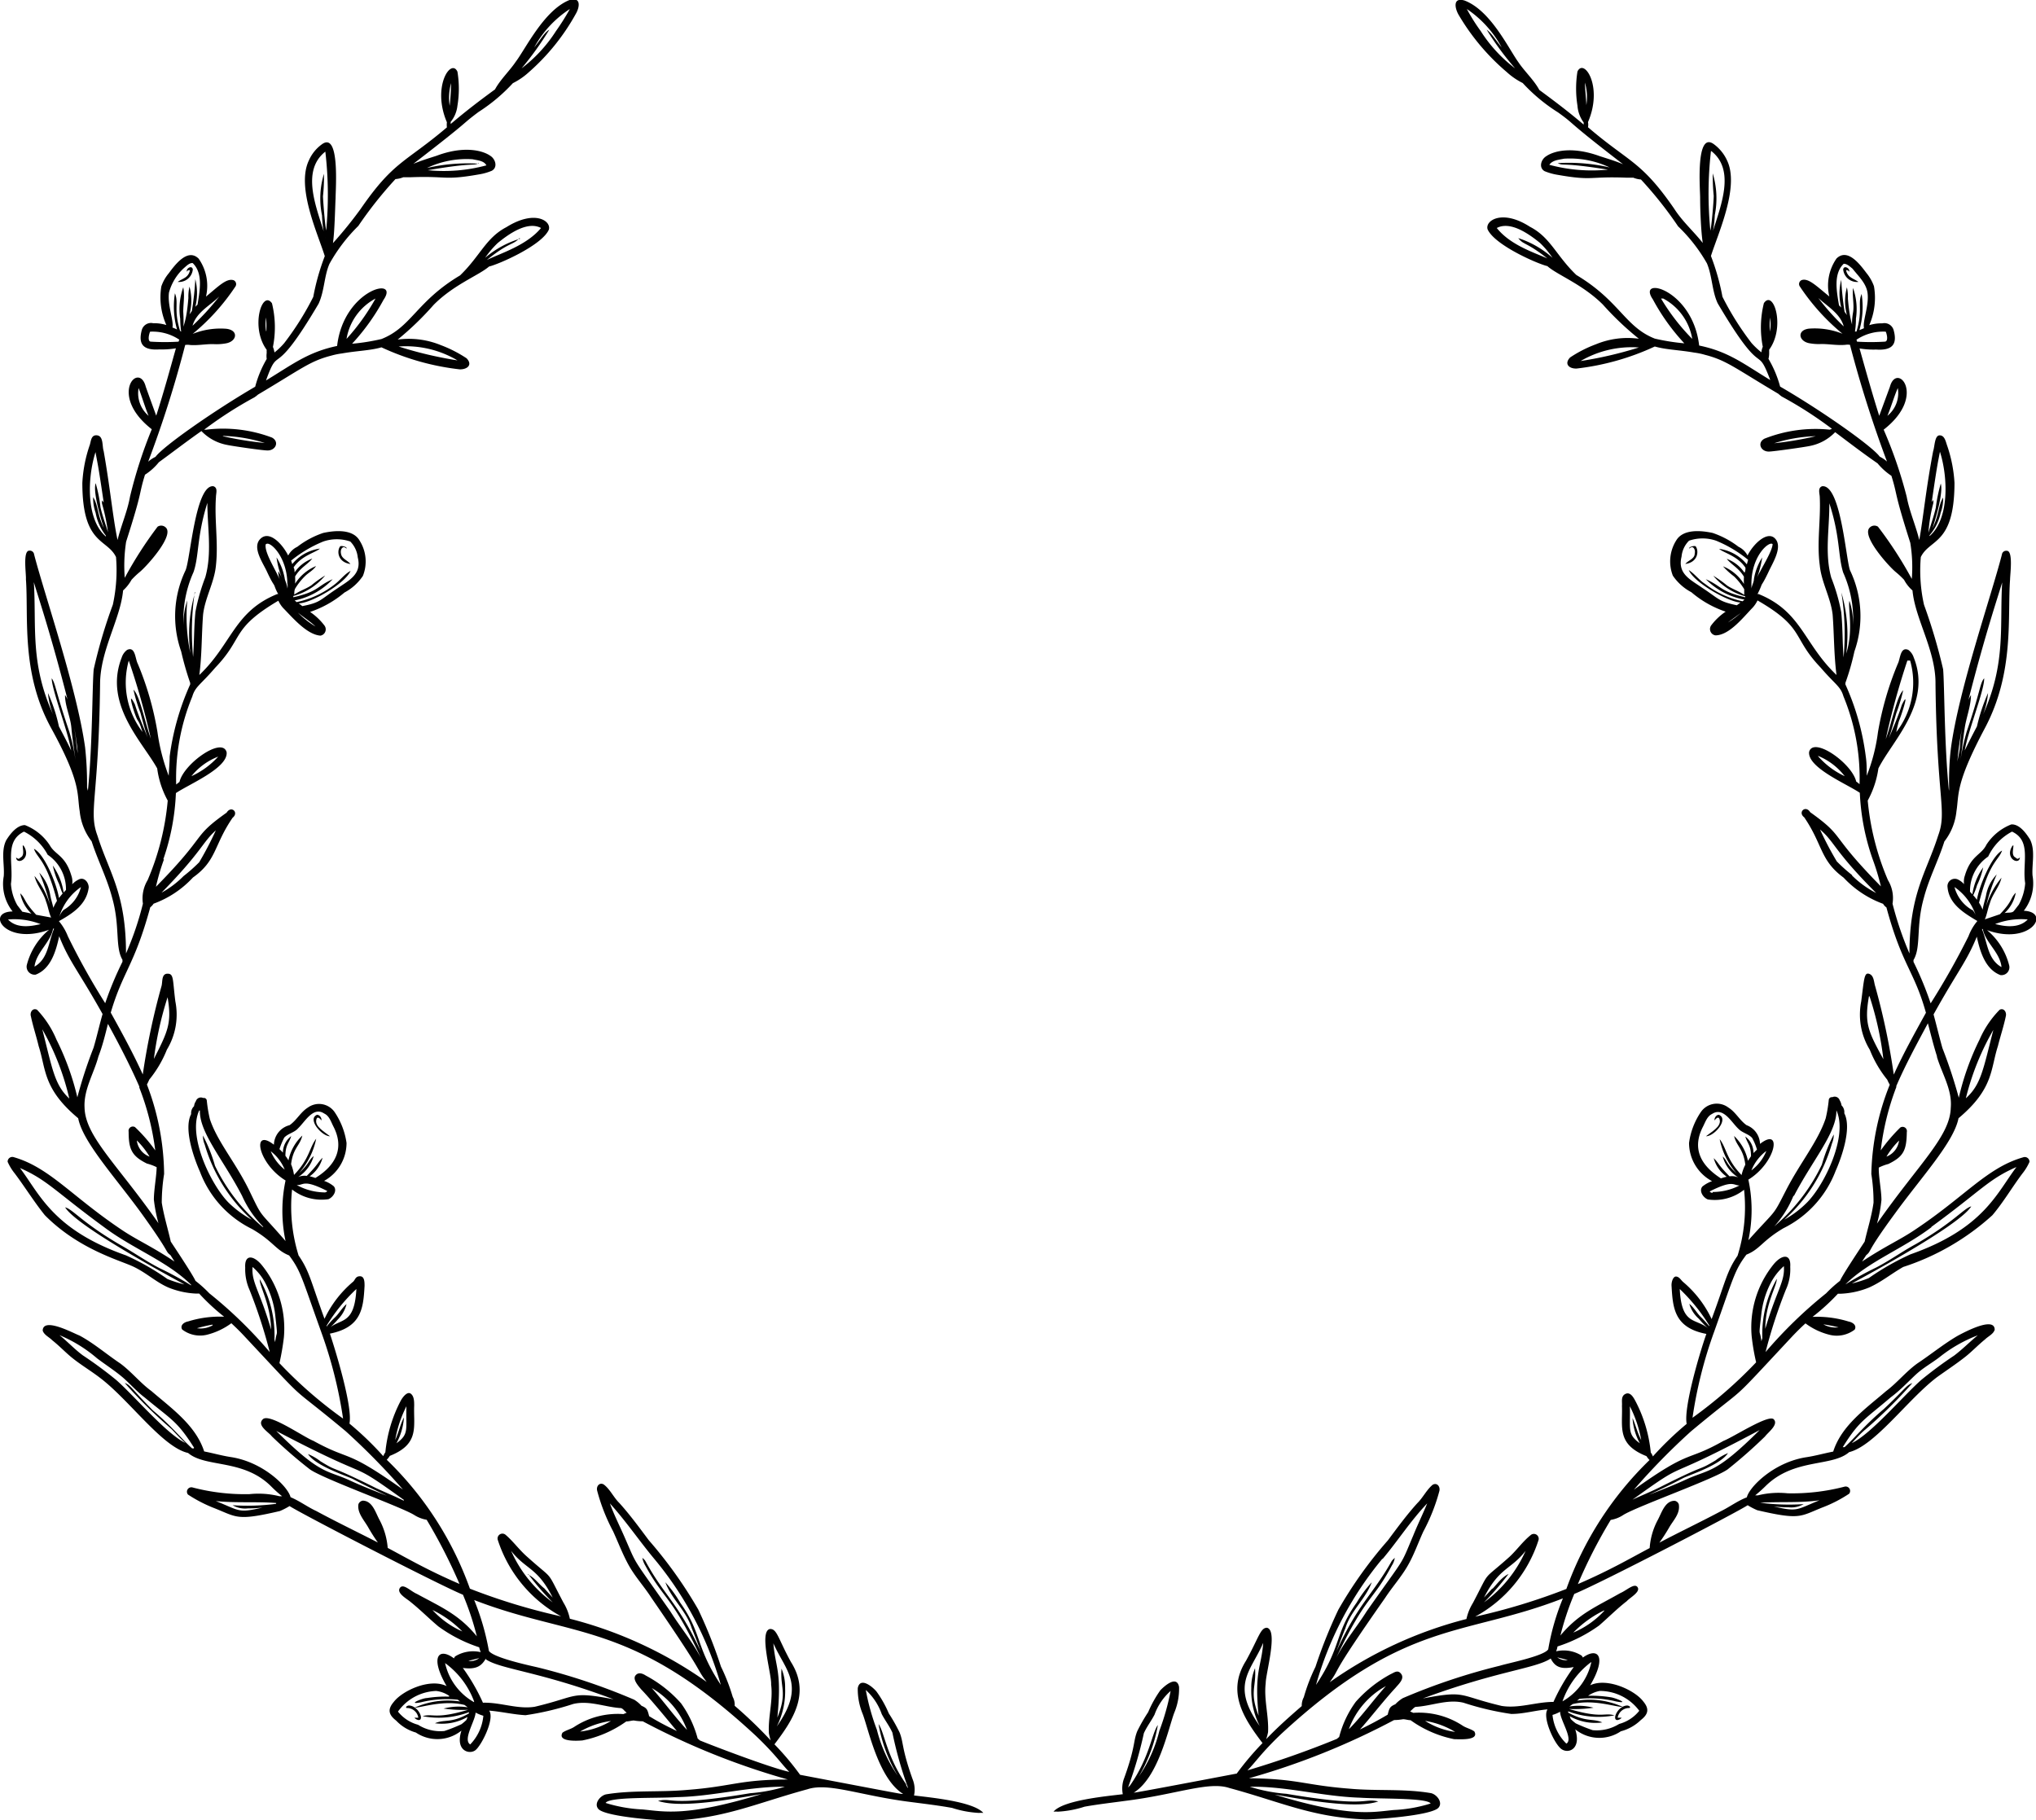 <svg id="Laag_1" data-name="Laag 1" xmlns="http://www.w3.org/2000/svg" viewBox="0 0 146.88 131.31"><path d="M146,65.71a3.23,3.23,0,0,0,.63-2.54c-.06-.83.22-1.81-.18-2.6-.28-.45-.76-1.12-1.35-1.09a3.76,3.76,0,0,0-1.8,1.47c-.36.75-1.12.76-1.55,2.22a1.29,1.29,0,0,0-.06.62,1.49,1.49,0,0,0-.45-.34.53.53,0,0,0-.74.57c.11,1.22,1.21,1.87,2.15,2.43h0a3.69,3.69,0,0,0-.64,1.1,53.85,53.85,0,0,1-2.73,4.84,24.22,24.22,0,0,0-1.24-3,.43.43,0,0,0,0-.12c.57-.95.16-2.41.75-4.49.36-1.39,1.05-2.7,1.48-4.07a4.23,4.23,0,0,0,.87-2.17c.2-1.25-.1-1.95,2.05-6s1.62-8,1.82-10.74c0-.35.24-2.08-.24-2.06a.31.31,0,0,0-.35.27c-.77,3-3.09,9.67-3.67,13.92-.25,1.92-.08,3.79-.15,2.89h0a1.89,1.89,0,0,1,0,.23c-.34-3.33-.32-7.61-.42-8.76a40.13,40.13,0,0,0-1.38-4.66,11.33,11.33,0,0,1-.23-3.44c.65-1.34,2.42-.86,2.43-5.35a10,10,0,0,0-.53-2.69c-.1-.27-.17-.74-.54-.74s-.35.79-.47,1.14c-.52,2.73-.71,4.79-1,6.41-.26-1.06-.71-2.06-.91-3.13A32,32,0,0,0,135.89,31c3.16-2.46.94-4.93.45-3.09L135.57,30c-.55-1.74-1.07-3.62-1.42-4.86a6.11,6.11,0,0,0,1.2.08c1.06.07,1.57-.29,1.26-1.4a.69.69,0,0,0-.82-.49,2.93,2.93,0,0,0-.94.13,4.9,4.9,0,0,0,.34-2.81,3.2,3.2,0,0,0-.54-.95c-.46-.61-1.36-1.83-2.16-1.05a3.41,3.41,0,0,0-.52,2.74c-.94-.76-1.51-1.35-2-1.18a.31.31,0,0,0-.14.44,15.6,15.6,0,0,0,3.09,3.43,5.38,5.38,0,0,0-2.41-.37c-.89.1-.76.9,0,1.05a3.77,3.77,0,0,0,.89.06c.57,0,1.15.11,1.72.06a1,1,0,0,1,.34,0,85.5,85.5,0,0,0,2.67,8.42,2.26,2.26,0,0,0-.52-.35c-.54-.75-4.17-3.31-7.19-5.06a8,8,0,0,0-.84-2,1.61,1.61,0,0,0,.05-.44c0-.07,0-.15,0-.22,1.19-1.63.32-4.38-.38-3.36a7.25,7.25,0,0,0-.08,3.15,1.31,1.31,0,0,0-.1.4,5.63,5.63,0,0,1-.71-.67,20.72,20.72,0,0,1-2.1-3.34,16.66,16.66,0,0,0-.83-2.94c.51-1.62,2.08-5,1.16-6.9h0a3,3,0,0,0-.94-1.16c-1.34-1-1,3.22-1,3.86,0,.84.06,2.44.19,3.26-.66-.84-1.48-1.56-2.06-2.47-2.39-3.47-3.25-3.33-6.22-5.88a.94.94,0,0,0,0-.37c1.11-2.57-.29-4.65-.76-3.65a7.81,7.81,0,0,0,0,2.46,2.33,2.33,0,0,0,.45,1.22.88.88,0,0,0,0,.15c-1.12-.95-2.06-1.66-3.2-2.5-.39-.72-1.06-1.33-1.51-2-.72-1-2-3.73-3.88-4.45-.83-.25-.73.49-.45,1A16.13,16.13,0,0,0,108.7,5.2a5,5,0,0,0,1.15.79,12.44,12.44,0,0,0,2.55,2.12c1.39,1,.34.39,4.69,3.74-.54-.23-1.11-.4-1.67-.58-2-.73-3.32-.38-3.87,0-.38.23-.56.83-.12,1.08a4.2,4.2,0,0,0,.92.26c2.61.46,2.23.1,5,.21l.48,0a1.77,1.77,0,0,0,.55.13,28,28,0,0,1,2.68,3.38A11.73,11.73,0,0,1,123.14,19c.39.93.36,2,.78,2.89,3.39,5.75,2.74,2.76,3.79,5.53-1.93-1.17-3-2.05-5.13-2.49-.47-4.09-4.54-5.07-3.34-3.33a15.15,15.15,0,0,0,2.27,3.17,15.24,15.24,0,0,1-2.13-.34c-2.16-.85-2.53-2.72-5.66-4.59-1.46-1.4-1.86-2.71-3.35-3.48-2-1.29-3.26-.44-3.05.19.51,1.13,3.58,2.48,4.31,2.65.7.63,2.52,1.3,4,2.77a21.66,21.66,0,0,0,2.6,2.47,6,6,0,0,0-3.1.4,9,9,0,0,0-1.86.95c-.45.47-.07.82.47.8A18.3,18.3,0,0,0,119.38,25c.85.24,1.7.24,2.85.44a4.87,4.87,0,0,1,.77.16c1.56.4,2.15.95,5.29,2.81a2.68,2.68,0,0,0,.25.2v0a28.47,28.47,0,0,1,3.62,2.33L132,31a10.06,10.06,0,0,0-4.71.65c-.55.3-.26.94.32.93.32,0,2.62-.33,2.93-.4a3.43,3.43,0,0,0,1.85-1c1,.75,2,1.52,3.06,2.25a4.61,4.61,0,0,0,1,.9c.48,1.55.14,1,1.36,4.83a10.84,10.84,0,0,1,.11,2.61A28.39,28.39,0,0,0,135.48,38a.47.47,0,0,0-.59.06c-.64.58,1.36,2.79,1.87,3.21a6.4,6.4,0,0,1,.6.56,2.66,2.66,0,0,0,.61.77c.19,2.07,1.69,4.33,1.66,6.76.09,8.32.85,9.14.19,10.93-.84,2.65-2.06,4.13-2.07,8.5a24.09,24.09,0,0,1-1.22-3.59l0,0s0,0,0,0a2.5,2.5,0,0,0-.33-1.7,19,19,0,0,1-1.46-5.74,6.83,6.83,0,0,0,.77-2.32c1-2,3.88-4.68,2.55-8a1.1,1.1,0,0,0-.39-.55c-.59-.26-.58.67-.76,1a22.66,22.66,0,0,0-1.43,4.93,13.15,13.15,0,0,1-.81,3.15c0-.47,0-.93-.07-1.39a18.1,18.1,0,0,0-1.47-5.2s0-.07,0-.11a17.82,17.82,0,0,0,.65-2.27,7.65,7.65,0,0,0-.32-5.86c-.3-.84-.66-6.18-2-6.06-.34.11-.19.51-.18.78.08,1.63-.22,3.29,0,4.92.12,1.24.79,2.33.93,3.57.11,1.45.09,2.91.28,4.35-2.37-2.25-2.51-4.58-5.62-5.84h-.08a5.86,5.86,0,0,0,.26-.57c.08-.23.09-.1.52-1,.28-.63,1.06-1.8.5-2.42s-1.6.39-2,1.21a1.42,1.42,0,0,0-.65-.63,6.47,6.47,0,0,0-1.87-1c-.84-.18-2.13-.3-2.63.55a2.84,2.84,0,0,0-.24,2.53,3.69,3.69,0,0,0,1.34,1.2,7.45,7.45,0,0,0,2.47,1.4,4.39,4.39,0,0,0-1.05,1,.46.46,0,0,0,.31.71c1,0,2-1.29,2.69-2a2.14,2.14,0,0,0,.35-.52c3.46,2,2.45,2.64,4.54,4.83,1.09,1.27,1.44,1.35,1.66,2.09a15.42,15.42,0,0,1,1.16,6.34,1.55,1.55,0,0,0-.24-.19c-.3-1.32-3.11-3.3-3.4-2.13-.1,1.14,2.74,2.31,3.66,2.94A16.56,16.56,0,0,0,135.1,62l0,0a17,17,0,0,1,.59,1.95c-3.82-3.88-2.52-3.51-5.1-5.35-.33-.54-.92,0-.43.37,1.36,2,1.13,3.09,2.84,4.35a7.34,7.34,0,0,0,2.85,1.89.85.85,0,0,0,.24.26c1.14,4.22,2,4.55,2.85,7.6-.81,1.47-1.63,2.94-2.32,4.46a49.65,49.65,0,0,0-1.34-6.37c-.1-.3-.08-.78-.44-.9s-.36.4-.57,2a4.88,4.88,0,0,0,.62,3.48,8.2,8.2,0,0,0,1.26,2.16,3,3,0,0,0,.18.36A18.28,18.28,0,0,0,135,84.7a13.12,13.12,0,0,1,.16,2.07c-.14,1-.43,1.88-.64,2.81-.05.08-1.61,2.41-1.78,2.83a9.05,9.05,0,0,0-1,.9,32.29,32.29,0,0,0-4.37,4.24,36.53,36.53,0,0,1,1.46-4.49,3.52,3.52,0,0,0,.32-1.66c.07-1-.63-.88-1.2-.18a7.24,7.24,0,0,0-1.58,5.21,16,16,0,0,0,.32,1.86,32.34,32.34,0,0,1-4.59,4,31.36,31.36,0,0,1,1.57-6.23c1.4-3.93,1.46-4.4,2.32-5.54,1-.4,1.13-1,2.68-1.91a7.65,7.65,0,0,0,3.75-4.12c.4-.9,1.2-3.08.63-4.17a.69.69,0,0,0-.2-.57.92.92,0,0,0-.13-.36h0a.38.38,0,0,0-.53-.23.22.22,0,0,0-.26.2,10.22,10.22,0,0,1-.22,1.32c-.55,1.66-1.85,3.22-2.86,5.19s-.62,1.27-2.72,3.61a10.36,10.36,0,0,0,0-4.37c2-1.23,2.47-3.85.84-2.58A1.49,1.49,0,0,0,126,81.18c-.5-.35-.78-.94-1.31-1.27a1.39,1.39,0,0,0-2,.34,5.19,5.19,0,0,0-.84,2.21,3.14,3.14,0,0,0,1.66,2.76,2.29,2.29,0,0,0-.7.39c-.26.32.06.8.4.93a3.41,3.41,0,0,0,2.61-.7,11.7,11.7,0,0,1-.47,4.76c-.79,1.15-.85,1.82-1.87,4.57a7.9,7.9,0,0,0-2.06-2.68c-.16-.14-.27-.37-.5-.39s-.36.43-.33.7c.09,1.56.19,3,2.51,3.44-.44,1.23-1.66,5.31-1.42,6.49a23.65,23.65,0,0,0-2.44,2.35.94.94,0,0,0-.15-.28,10.08,10.08,0,0,0-1.11-3.72c-.14-.26-.37-.68-.72-.51s-.22.58-.25.86c.06,1.52-.4,2.77,1.77,3.63a1.51,1.51,0,0,0,.22.28,24.4,24.4,0,0,0-6,9.3,44.51,44.51,0,0,1-6.58,2,9.63,9.63,0,0,0,4.57-5.52.35.35,0,0,0-.57-.36c-.57.46-1,1.08-1.53,1.57-2.06,1.84-1.32.83-2.63,3.32a3.68,3.68,0,0,0-.47,1.16,29.8,29.8,0,0,0-9.86,4.56c.88-1.22-.17-.14,4-6.09.51-.78,1.14-1.48,1.61-2.29s.76-1.66,1.14-2.49a13.65,13.65,0,0,0,1.16-2.93c.07-.31-.16-.62-.48-.45-.45.37-.7.93-1.12,1.34-.76.84-1.44,1.77-2.12,2.68a30.34,30.34,0,0,0-3.57,5,35.75,35.75,0,0,0-1.65,4.12,13,13,0,0,0-.84,2.19,1.26,1.26,0,0,0-.15.64c-1.34,1.16-1.92,1.72-2.57,2.39a3,3,0,0,0,.14-.51c.06-1.18-.31-2.34-.17-3.53,0-.71.91-3.82.09-4-.47,0-.58.69-1.51,2.38-1.41,2.23-.19,4.13,1.19,5.94a21,21,0,0,0-1.86,2.2c-7.72,1.47-7.24,1.35-7.43,1.38,1.78-1.11,2.48-4.58,2.92-5.76a4.5,4.5,0,0,0,.35-1.87c-.16-.84-1-.12-1.35.24a8.4,8.4,0,0,0-.88,1.58,12.36,12.36,0,0,0-.79,1.38c-.3.76-.12,1.1-.93,3.35a2.11,2.11,0,0,0-.11,1.19c-1.11.14-4.3.42-5,1.26,0,.06,0,0,0,0h0a1.63,1.63,0,0,1,.31,0,7.48,7.48,0,0,0,1.93-.36c.94-.17,2-.29,2.94-.42,3.65-.45,6-1.43,7.5-.93,3.7,1,6,2.13,9.85,2.27.76,0,4.61-.27,5.22-.82.39-.39-.11-1-.53-1.08-1.94-.33-3.91-.14-5.86-.32-3.24-.25-3.76-.72-7.26-.75a52.64,52.64,0,0,0,10.47-4.2,4,4,0,0,0,.65-.06c.17,0,.36.07.54.07a8.13,8.13,0,0,0,3.15,1.37c.36,0,1.83.12,1.45-.56-.26-.19-.61-.25-.88-.44a5.73,5.73,0,0,0-3.52-.9l-.23-.1.27-.26.11-.07c1.16-.06,2.31-.58,3.47-.3a20.57,20.57,0,0,0,3.45.81c.88,0,1.74-.26,2.61-.33-.39.58.49,2.49,1,2.86s1.46,0,1-1.42a2.77,2.77,0,0,0,3.29.14,3.23,3.23,0,0,0,1.44-.81c.54-.42.63-.8.18-1.34-.6-.81-2.61-1.75-3.83-1.17,1.24-2.11.54-2.77-.53-2a.55.55,0,0,0-.09-.14,2.43,2.43,0,0,0-1.84-.31,1.4,1.4,0,0,0,.1-.35,10.75,10.75,0,0,0,3-1.51c.67-.58,1.29-1.21,2-1.76.22-.25,1-.66.78-1s-.78.22-1.25.42c-1.76,1-3,1.48-4.32,3.06a20.48,20.48,0,0,1,1-3c2-.82,11.78-5.91,12.51-6.4a5,5,0,0,0,.69.36c3.1.72,3.08.45,4.68-.19a9.66,9.66,0,0,0,1.95-1,.32.32,0,0,0-.33-.51,15,15,0,0,1-4.11.48,6.22,6.22,0,0,0-2.15.15l0,0-.19,0a10.27,10.27,0,0,0,.78-.7c2.06-2,4.76-1.34,6-2.42,1.86-.46,4.23-3.81,6.34-5.41.71-.51,1.46-1,2.13-1.54.46-.38.87-.81,1.33-1.18.23-.23.6-.38.7-.7,0-1-2.21.19-2.66.43-1,.58-1.94,1.35-2.92,2-.82.59-1.45,1.39-2.26,2-1.45,1.25-3.21,2.47-3.81,4.36-.63.12-1.26.3-1.9.4-2.39.35-4.17,2.18-4.33,2.9-.66.25-1.24.69-1.87,1-1.47.78-3,1.51-4.44,2.27a12.86,12.86,0,0,0,.71-1.1c.29-.51.81-1,.69-1.67a.38.38,0,0,0-.3-.25c-.71,0-.94.89-1.23,1.41a5,5,0,0,0-.57,2c-1.46.77-2.86,1.6-5.18,2.6a36.08,36.08,0,0,1,2.37-4.63,2.32,2.32,0,0,0,.91-.36c1-.62,6.6-2.61,7.53-3.29a35.6,35.6,0,0,0,2.69-2.37c.22-.3,1-.86.63-1.24s-2.92,1.29-3.63,1.56c-2.76,1.56-2.25.51-6.46,3.52a48.46,48.46,0,0,1,4.12-4.21l0,0h0s0,0,0,0c4.54-3.78,2.28-1.47,7.37-6.92.29-.3.58-.59.89-.87a4.86,4.86,0,0,0,1.76.83,2.13,2.13,0,0,0,1.79-.38c.17-.31-.15-.53-.43-.58a7.72,7.72,0,0,0-2.61-.34,15.23,15.23,0,0,0,1.83-1.67l.23,0a6.06,6.06,0,0,0,2-.44c.89-.39,1.62-1,2.48-1.49a17.65,17.65,0,0,0,6.43-3.73c.79-.93,1.41-2,2.16-3a3.73,3.73,0,0,0,.52-.85.34.34,0,0,0-.46-.33c-2.59.74-4.17,2.8-7.75,5.19-1.16.79-2.12,1.17-3.87,2.33l.3-.46c.43-.36-.09-.06,2.07-3,1.94-2.67,4.25-5.15,4.59-6.88,2.54-2.13,2.3-3.53,2.84-5.2.18-.72.42-1.43.57-2.15.08-.29-.13-.63-.44-.48A7.09,7.09,0,0,0,142.81,75a19,19,0,0,0-1.5,4.2,34.85,34.85,0,0,0-1.18-3.58c-.23-.81-.42-1.63-.64-2.43,1.76-3.17,2.37-3.77,3.12-5.61.24,1.12.63,2.36,1.7,2.77a.57.57,0,0,0,.64-.68,4.85,4.85,0,0,0-1.6-2.56C146.51,68.24,148,65.79,146,65.71Zm-4-15.19c1.21-4.74,2.11-7.39,2.44-8.5-.19,3.13.29,5.81-1.37,9.51a5.64,5.64,0,0,0,.35-1.53,13.33,13.33,0,0,0-.8,2.41c-.3.57-.6,1.15-.88,1.73.22-1.36,1.44-4.4,1.4-5.2-.31.35-.26.91-1.26,3.85a15.16,15.16,0,0,0-.45,2.07c.11-.78.19-1.57.31-2.35s.44-1.56.45-2.36A1.62,1.62,0,0,0,142,50.52Zm-.45,2a11.53,11.53,0,0,0-.15,1.18c0,.42-.13.84-.19,1.26A20.16,20.16,0,0,1,141.55,52.52Zm-2.08-16.21a1,1,0,0,0,0-.24l-.11.15c.41-2.83.45-2.88.59-3.63.59,1.86.68,4.86-.75,6.09,0,0,0,0,0-.06A3.6,3.6,0,0,0,140,37a3,3,0,0,0,.18-1.1c-.37.61-.27,1.2-.77,2.22,0,0,.83-2.47.6-3.23a11.08,11.08,0,0,0-.36,1.75c-.14.61-.35,1.19-.53,1.79A11.53,11.53,0,0,1,139.47,36.31Zm-.5,2.47a.69.69,0,0,0,0-.1l0,.2h0S139,38.81,139,38.78ZM136.91,28a2.11,2.11,0,0,1-.75,2C136.4,29.44,136.67,28.53,136.91,28Zm-5.84-6.6c.68.67,1.67,1.17,1.94,2.15A17,17,0,0,1,131.07,21.36Zm2.75,2.52a5.82,5.82,0,0,0,.07-.93,4.57,4.57,0,0,0-.21-2.21c-.07.58.1,1.18,0,1.77s-.09,1,0,1.44h0c.07-.51-.2-.46-.37-2.44a3.25,3.25,0,0,0-.07-.82,3.83,3.83,0,0,0,0,2l-.17-.24a22.54,22.54,0,0,1-.24-2.3,4,4,0,0,0,0,2l-.16-.16c-.17-1-.42-2.28.34-3,.24,0,.46.21.64.36.41.53,1,1.06,1.08,1.77.11.91-.37,2-.26,2.52l-.33.14a6.11,6.11,0,0,0,.16-2.61c-.3.69.1,1.14-.37,2.71Zm.11.59a3.45,3.45,0,0,1,2.11-.58c.08.16.21.71-.07.72a16.4,16.4,0,0,1-2,0Zm-6.25-1.59Zm0,0a2.48,2.48,0,0,1,0,1C127.65,23.39,127.68,23.07,127.68,22.88ZM106.82,2.24a13.56,13.56,0,0,1-1-1.59,7.77,7.77,0,0,1,2.51,2.77c-.54-.68-.71-1-1.08-1.28a21,21,0,0,0,2.05,2.79A10.26,10.26,0,0,1,106.82,2.24Zm7.62,5.35c0-.34-.09-1.06-.1-1.63A3.75,3.75,0,0,1,114.44,7.59ZM116,12.24a11.79,11.79,0,0,1-4.23-.35c.23-.34.69-.36,1.06-.44a6.66,6.66,0,0,1,3.29.63,13.12,13.12,0,0,0-3.74-.31C112.82,12,112.58,11.69,116,12.24Zm7.47-1.33c1.72,1.36.68,3.9.11,5.75a8.8,8.8,0,0,0,.13-1.15,6.23,6.23,0,0,0-.15-3,14.63,14.63,0,0,0,.07,1.62c0,.37-.15,2.15-.24,2.51A27.05,27.05,0,0,1,123.43,10.91Zm0,6.26v0a.42.42,0,0,0,0-.1Zm4,8.46h0l0,0Zm-15.59-6.87c-1-.48-2.86-1-3.9-2.31,1-.53,2.36.46,3.12,1.08a6.66,6.66,0,0,1,.9,1.07,6.85,6.85,0,0,0-2.47-1.42C109.94,17.71,110.12,17.43,111.77,18.76Zm2.11,7.31a7.31,7.31,0,0,1,4.24-1A28.17,28.17,0,0,1,113.88,26.07Zm6-4.53a4.05,4.05,0,0,1,2.09,2.91A15.14,15.14,0,0,1,119.83,21.54Zm8,10.44a11,11,0,0,1,3-.51A23.94,23.94,0,0,1,127.79,32Zm9.81,15.68a5.83,5.83,0,0,1-1,5.16A8.19,8.19,0,0,1,137,52c.14-.29.83-2.42.2-1.14-.26.82-.6,1.59-.93,2.39.2-.59.36-1.19.53-1.79a12.18,12.18,0,0,0,.5-1.66c-.47.46-.78,2.21-1.26,3.53A55.63,55.63,0,0,1,137.6,47.66Zm-13.48-2.45c.39-.38.86-.67,1.28-1A6.49,6.49,0,0,1,124.12,45.21Zm1.7-4.49a3.1,3.1,0,0,0-2-1.12c.33.29,1.33.5,1.9,1.36,0,.12,0,.24-.07.36a2.67,2.67,0,0,0-1.28-1c.35.44.86.65,1.24,1.29a4.53,4.53,0,0,0,0,.52,3.17,3.17,0,0,0-1.51-1.27,5.55,5.55,0,0,0,.8.73,4.62,4.62,0,0,1,.73.92c0,.14,0,.27,0,.41-.38-.27-.84-.41-1.23-.67a8.06,8.06,0,0,0-1-.71,4.54,4.54,0,0,0,2.3,1.48v.07c-1.8-.41-1.72-.82-2.84-1.3a5.19,5.19,0,0,0,2.79,1.47l-.14.12a6.66,6.66,0,0,1-2.7-1.25c-.43-.27-.73-.71-1.18-1,.4.93,2.87,2.3,3.73,2.34l-.26.2c-1.33-.28-1.25-.44-2.5-1.26-.84-.59-1.8-1-1.49-2.25a1.85,1.85,0,0,1,.54-1.15,3,3,0,0,1,1.95,0,9.07,9.07,0,0,1,2.31,1.38Zm.88,1.1a1.54,1.54,0,0,0,.09-.6,2.76,2.76,0,0,0-.26.52,7.52,7.52,0,0,0,.4-1.52,4.14,4.14,0,0,0-.6,1.57c0,.2-.14.43-.18.67,0-.19,0-.29,0-.35,0-2,1.28-3.1,1.53-2.85C127.84,39.84,127,41.07,126.7,41.82ZM133,47.43c-.09-1.08-.06-2.18-.17-3.26a13.62,13.62,0,0,0-.72-2.49c-.49-1.75-.12-3.58-.14-5.37.79,2.42.62,3.79,1,5a8.25,8.25,0,0,1,.65,4.47,5.15,5.15,0,0,0-.2-2.43c-.12.54.31,2.08-.23,3.8a10.73,10.73,0,0,0-.35-4.4A18.77,18.77,0,0,1,133,47.43Zm-1.81,7.12A4.63,4.63,0,0,1,133.08,56,5.78,5.78,0,0,1,131.15,54.55Zm2.44,8.6a11.55,11.55,0,0,1-1.12-1,24,24,0,0,1-1.21-2.3c1.07.9,1,1.53,4.05,4.58A7,7,0,0,1,133.59,63.15Zm1.24,8.73a23.21,23.21,0,0,1,1,4.54C134.78,74.43,134.48,73.83,134.83,71.88Zm-5.45,14.4c1.33-2.56,3.05-4.51,3.06-6.11l0-.06,0,0c.85,1.84-.83,5.33-2.1,6.63A7.4,7.4,0,0,1,128.72,88a11.66,11.66,0,0,0,3.44-5.5,1.64,1.64,0,0,0,.13-.65,11.85,11.85,0,0,0-.86,2.18A13.37,13.37,0,0,1,128,88.48l0,0A7.44,7.44,0,0,0,129.38,86.28Zm-2-3.22a3.3,3.3,0,0,1-1.07,1.38A3.24,3.24,0,0,1,127.4,83.06Zm-3.86,3a.24.24,0,0,1-.22-.1c1.7-.86,1.69-.43,2.15-.43A4.2,4.2,0,0,1,123.54,86Zm2.1-1.26c-1.14-1.17-1.11-2-1.6-2.61a5.35,5.35,0,0,0,1.22,2.47c-.78-.72-.65-.9-1-1.22a2.56,2.56,0,0,0,1.12,1.51,1.2,1.2,0,0,0-.63-.08c-.85-.86-.76-.94-1.14-1.31a2.41,2.41,0,0,0,.94,1.34,3.31,3.31,0,0,0-.42.12c-1.56-1-2.06-2.24-1.3-3.72.17-.33.3-.76.66-.93.81-.53,1.39.59,1.89,1.06.29.31.73.37,1,.67a3.91,3.91,0,0,1,.35.84l-.25.25a1.48,1.48,0,0,0-.59-1.19c.14.49.41.63.41,1.42l-.22.33a3.44,3.44,0,0,0-1-1.79c.17.74.66.89.81,2.07A3.35,3.35,0,0,0,125.64,84.77ZM121.18,93a13.35,13.35,0,0,1,2.13,2.63l0,.06a8.24,8.24,0,0,0-.56-.62c-.33-.31-.53-.73-.88-1a2.28,2.28,0,0,0,.69,1.08,6.62,6.62,0,0,0,.69.71v0C122.35,95.07,121.31,95.67,121.18,93Zm-3.41,9.27a4.37,4.37,0,0,0,.53,1.86c-.93-.67-.67-1-.72-2.67a8.67,8.67,0,0,1,.82,2.44C118.1,103.32,118,102.8,117.77,102.31Zm-10.11,12.33c-.19.22-.4.44-.6.66,1.11-2.19,1.94-2,3-3.37a9.25,9.25,0,0,1-3,3.72,20.63,20.63,0,0,0,1.77-2.05C108.33,113.8,108,114.29,107.66,114.64ZM81.43,128.91l-.05.05a28.91,28.91,0,0,0,1.14-3.91c.21-.47.53-.88.77-1.34A4.14,4.14,0,0,1,84.45,122a17.29,17.29,0,0,1-.81,2.87,10,10,0,0,1-1.49,3.31,11,11,0,0,0,1.38-3.72c-.43.57-.59,2.32-2,4.35Zm16.67.79c1.46.1,4.84,0,5.11.42a10.46,10.46,0,0,1-2.67.47c-1.55.15-3.13.55-8.58-1.11,1.73.28,5.78,1.09,7.47.49-1.14-.26-.65.46-6.63-.55a11.67,11.67,0,0,1-2.64-.51C92.83,128.87,95.43,129.62,98.1,129.7Zm7-4.73a5.43,5.43,0,0,1-2.29-.81A6.05,6.05,0,0,1,105.05,125Zm10.65-8.77a6.46,6.46,0,0,1-2.25,1.59A7.92,7.92,0,0,1,115.7,116.2Zm-16-3.73c1.1-1.31,2-2.73,3.21-4-.32.78-.69,1.53-1,2.3-1,2.36-.44,1.32-3.37,5.49-.75,1.19-1.48,2-2.18,3.32,2.16-4.54,2.6-4,4-6.63a1.37,1.37,0,0,0,.21-.55,2.08,2.08,0,0,0-.21.21c-1.39,2.48-2.38,3-4,6.53.22-.56.42-1.12.65-1.67.38-1.24,1.46-2.11,1.9-3.31a8.89,8.89,0,0,0-1.09,1.47c-1.6,2.25-1.08,3.16-2.93,5.93A24.76,24.76,0,0,1,99.72,112.47Zm-8.91,11.42c-.74-1.84-.19-2.12-.3-3.53a3.51,3.51,0,0,0-.27,1.41,5.66,5.66,0,0,0,.61,2.76c-2.13-3-.63-3.94.25-6C91,120.31,90.46,120.55,90.81,123.89ZM113,125.8a3.35,3.35,0,0,1-1-2.07,2.66,2.66,0,0,0,.55-.23C112.53,124.07,113.53,125.49,113,125.8Zm2.44-3.8a3.54,3.54,0,0,1,2.82,1.43,2.78,2.78,0,0,1-1.45.95,3.07,3.07,0,0,1-1.91.45,11.66,11.66,0,0,1-1.22-.49,3.47,3.47,0,0,1-.36-.31l-.08-.21a3.72,3.72,0,0,0,2.35.45c-.7-.31-1.16,0-2.46-.71a.41.41,0,0,0,0-.09,6.14,6.14,0,0,0,3.34.29c-.75-.22-.88.25-3.28-.46a9.32,9.32,0,0,0,1.77-.09,4.25,4.25,0,0,0-1.74-.09l.23-.17c1.51-.38,3.14.23,3.62.2a5.83,5.83,0,0,0-3.3-.45l.17-.13a7.83,7.83,0,0,1,2.66.19c1.06.2-.1-.28-.44-.31a8.5,8.5,0,0,0-1.59-.1A2.12,2.12,0,0,1,115.41,122Zm-.64-2.07a4.31,4.31,0,0,1-2.08,2.82A6,6,0,0,1,114.77,119.93Zm-1.68-.16a1,1,0,0,1-.78-.2C112.44,119.61,112.78,119.68,113.09,119.77Zm.41.51a13.7,13.7,0,0,0-1.46,2.51c-1.25,0-2.49.49-3.74.29-3.17-.75-2.52-1.14-5.68-.54,5.42-2,8.12-2.15,9.22-2.88C112.17,120.24,112.56,120.46,113.5,120.28ZM111.69,119c-.32.49-2.92,1-3.49,1.18a44.73,44.73,0,0,0-7,2.34,2.54,2.54,0,0,0-.54.44c-.4.17-.43.28-.55.75-.67.4-1.32.74-2,1.07.61-.67,1.8-2.19,2.56-3,.22-.27.67-.65.42-1s-.53-.09-.75,0a9.19,9.19,0,0,0-2.53,2,7.41,7.41,0,0,0-1.2,2.54l-.17.14a68.3,68.3,0,0,1-6.45,2.27c.55-.54,1-1.26,2.43-2.62,9-8.32,13.19-7,20.33-9.79A17.25,17.25,0,0,0,111.69,119Zm-14.37,5.73a5.82,5.82,0,0,1,2.66-3.08C99.06,122.67,98.27,123.79,97.32,124.75Zm34-16.51c-1.75.7-1.58.88-3.36.47a9.46,9.46,0,0,0,1.07.06,1.79,1.79,0,0,0,1.09-.23,16.16,16.16,0,0,1-3.14-.1C128.4,108.33,129.85,108.45,131.29,108.24Zm5.14-7.45c.61-.46,1.12-1,1.69-1.54s1.16-.85,1.74-1.29a10.32,10.32,0,0,1,2.79-1.6c-.58.47-1.09,1-1.7,1.46a29.5,29.5,0,0,0-2.39,1.77c-1.32,1.17-3.62,3.9-5,4.55.32-.34.63-.7,1-1a34.18,34.18,0,0,0,3.37-3.33c-.45.15-.48.39-2.06,1.87-1.39,1.18-2.08,2.07-2.83,2.75l-.13,0C134.12,102.51,134.49,102.45,136.43,100.79Zm-9.51,2.4c-3.18,3.17-3.61,2.81-5.24,3.54-.9.42-1.83.78-2.75,1.14.83-.39,1.66-.78,2.47-1.21.48-.24,2.66-.93,3.23-1.8a3.64,3.64,0,0,0-.89.52c-1.44.86-.41.12-4,1.93-.64.32-1.31.59-2,.91C122.14,105.06,119.41,107.2,126.92,103.19Zm-7.82,2.06v0h0Zm8-8.67-.06.21c-.12-1-.22-.1,0-2a6.44,6.44,0,0,1,.62-2.1,4.22,4.22,0,0,1,1-1.32c.09,1.12-.51,1.71-1.34,4.52,0-1.81.84-3.09.83-3.6A8.08,8.08,0,0,0,127.14,96.58Zm5.55-.8a1.8,1.8,0,0,1-1.14-.21A10.89,10.89,0,0,1,132.69,95.78Zm6.65-7.24c3.61-2.64,4.12-3.44,6.14-4.32-1.42,1.87-2.36,4.44-7.65,6.3a18.61,18.61,0,0,0-3,1.71,8.26,8.26,0,0,1-1.22.39c.27-.16,7.71-4.11,8.61-5.56-.52.12-1.23,1.12-4,2.72-1,.54-1.87,1.18-2.86,1.69a24,24,0,0,0-2.22,1.22C134.81,91,137.24,90.13,139.34,88.54Zm4.49-14.28c-.75,2.9-.89,4-2,5A18.85,18.85,0,0,1,143.83,74.26Zm-4.09,2c.36,1.22,1.12,2.38,1,3.69-.05,2.08-2.36,4.1-5.32,8.35a10,10,0,0,0,.32-1.7c0-.69-.22-1.77-.19-2.34a3.52,3.52,0,0,1,.69-.26c1.11-.54,1.31-1,1.33-2.3a.31.31,0,0,0-.47-.33A12.06,12.06,0,0,0,135.68,83a18.88,18.88,0,0,1,1.12-4.56l0,0a.19.19,0,0,0,0-.08c.67-1.55,1.46-3,2.28-4.53C139.3,74.65,139.49,75.45,139.74,76.22Zm-3.65,7.23a5.85,5.85,0,0,1,.92-1.18A1.43,1.43,0,0,1,136.09,83.45Zm6.2-17.81A2.69,2.69,0,0,1,141,64a4,4,0,0,1,1.59,2.23A1.31,1.31,0,0,0,142.29,65.64Zm2.1,4.11c-1-.57-1-1.78-1.4-2.74l.06,0C143.23,68,144.27,68.7,144.39,69.75Zm-1.19-3.44v0c.16-.36.21-.78.36-1.16.18-.66.69-1.18.84-1.84a5.84,5.84,0,0,0-1.11,2.06,12.28,12.28,0,0,1,.77-2.3,2.91,2.91,0,0,0-.78,1.54c-.07.32-.18.63-.24,1a3.4,3.4,0,0,0-.26-.5c.76-3,1.43-3.06,1.66-3.76-.78.41-1.69,2.69-1.81,3.55a3.92,3.92,0,0,0-.27-.33,4.59,4.59,0,0,0,.28-.73,5.55,5.55,0,0,0,.44-1.28,4.42,4.42,0,0,0-.78,1.94l-.17-.18a3,3,0,0,1,1.31-2.54A3.91,3.91,0,0,1,145.15,60c1.44.67.72,2.28.95,3.73a3.85,3.85,0,0,1-.46,1.54c-.12.15-.24.32-.37.47s-.44.08-.66.14a2.64,2.64,0,0,0,.81-1.47c-.4.4-.21.58-1.14,1.55Zm3.1,0c-.77.83-2.16.37-2.36.34A5.2,5.2,0,0,1,146.3,66.34Z" fill="#010101"/><path d="M145.72,61.87c-.2.15-.19.09-.32,0-.32-.16-.14-.6-.15-.88v0c-.07,0-.13.13-.16.19C144.71,62,145.68,62.42,145.72,61.87Z" fill="#010101"/><path d="M124,80.43c-.2,0-.34.24-.31.41,0,0,.31-.46.38,0s-.61.83-1,1.14C123.65,82,124.76,80.74,124,80.43Z" fill="#010101"/><path d="M121.86,39.58h0a.53.53,0,0,1,.21-.11c.19.05.23.3.19.47,0,.38-.46.48-.68.75.91-.12,1-.93.75-1.27C122.26,39.35,121.82,39.45,121.86,39.58Z" fill="#010101"/><path d="M133.18,19.49c.14,0,.2.07.22.12s0,0,0,0c.09-.24-.38-.51-.43-.17a1,1,0,0,0,1.1.9s0,0,0,0c-.17-.13-.37-.2-.55-.33A.77.77,0,0,1,133.18,19.49Z" fill="#010101"/><path d="M116.67,124.1a.48.48,0,0,0,.32-.17c-.1,0-.2,0-.29,0a.84.84,0,0,1,.85-.7v0s0,0,0,0h0c.14-.08-.07-.18-.16-.18C116.71,123.07,116.27,124.09,116.67,124.1Z" fill="#010101"/><path d="M3.54,67.08a4.88,4.88,0,0,0-1.61,2.56.58.58,0,0,0,.64.68c1.08-.41,1.46-1.65,1.7-2.77C5,69.39,5.63,70,7.4,73.16c-.23.8-.41,1.62-.65,2.43a32.53,32.53,0,0,0-1.17,3.58A19,19,0,0,0,4.07,75a7.06,7.06,0,0,0-1.4-2.15c-.32-.15-.53.19-.44.48.15.72.39,1.43.56,2.15.54,1.67.3,3.07,2.85,5.2.34,1.73,2.64,4.21,4.58,6.88,2.16,3,1.65,2.66,2.08,3l.29.46c-1.74-1.16-2.71-1.54-3.87-2.33C5.15,86.29,3.56,84.23,1,83.49a.34.34,0,0,0-.45.33,3.73,3.73,0,0,0,.52.85c.75,1,1.36,2,2.16,3,2.46,2.49,5.47,3.27,6.42,3.73s1.6,1.1,2.49,1.49a6,6,0,0,0,2,.44l.23,0A15.23,15.23,0,0,0,16.17,95a7.63,7.63,0,0,0-2.6.34c-.28.05-.6.27-.43.58a2.12,2.12,0,0,0,1.79.38,5,5,0,0,0,1.76-.83c.3.28.6.57.88.87,5.1,5.45,2.83,3.14,7.37,6.92l0,0h0a0,0,0,0,0,0,0s0,0,0,0a50.19,50.19,0,0,1,4.13,4.21c-4.22-3-3.71-2-6.47-3.52-.7-.27-3.15-2-3.63-1.56s.42.94.64,1.24A33.75,33.75,0,0,0,22.34,106c.92.68,6.48,2.67,7.52,3.29a2.42,2.42,0,0,0,.92.36,38.83,38.83,0,0,1,2.37,4.63c-2.32-1-3.73-1.83-5.18-2.6a5.19,5.19,0,0,0-.58-2c-.29-.52-.51-1.4-1.22-1.41a.4.4,0,0,0-.31.25c-.11.62.41,1.16.7,1.67a12.75,12.75,0,0,0,.7,1.1c-1.48-.76-3-1.49-4.44-2.27-.63-.29-1.21-.73-1.86-1-.16-.72-1.95-2.55-4.34-2.9-.64-.1-1.26-.28-1.89-.4-.61-1.89-2.36-3.11-3.81-4.36-.82-.6-1.44-1.4-2.26-2-1-.67-1.88-1.44-2.92-2C5.29,96.19,3.11,95,3.08,96c.1.32.47.47.69.7.47.37.88.8,1.33,1.18.67.56,1.43,1,2.13,1.54,2.11,1.6,4.49,5,6.34,5.41,1.27,1.08,4,.41,6,2.42a8.65,8.65,0,0,0,.78.7l-.2,0,0,0a6.19,6.19,0,0,0-2.15-.15,14.85,14.85,0,0,1-4.1-.48.32.32,0,0,0-.34.51,10.21,10.21,0,0,0,1.95,1c1.6.64,1.59.91,4.68.19a5.15,5.15,0,0,0,.7-.36c.72.49,10.56,5.58,12.51,6.4a20.44,20.44,0,0,1,1,3c-1.29-1.58-2.56-2.1-4.32-3.06-.47-.2-1-.8-1.24-.42s.55.79.78,1c.69.55,1.31,1.18,2,1.76a10.56,10.56,0,0,0,2.95,1.51,2,2,0,0,0,.11.35,2.46,2.46,0,0,0-1.85.31.5.5,0,0,0-.08.14c-1.07-.81-1.78-.15-.53,2C31,121.05,29,122,28.4,122.8c-.46.54-.36.92.18,1.34A3.13,3.13,0,0,0,30,125a2.77,2.77,0,0,0,3.29-.14c-.47,1.45.56,1.75,1,1.42s1.42-2.28,1-2.86c.88.07,1.74.28,2.62.33a20.69,20.69,0,0,0,3.44-.81c1.17-.28,2.32.24,3.48.3a.41.41,0,0,0,.11.07,2.23,2.23,0,0,0,.27.26l-.24.1a5.72,5.72,0,0,0-3.51.9c-.27.19-.62.25-.88.44-.39.68,1.09.59,1.44.56a8.19,8.19,0,0,0,3.16-1.37c.18,0,.36-.06.54-.07a3.83,3.83,0,0,0,.65.06,52.64,52.64,0,0,0,10.47,4.2c-3.5,0-4,.5-7.27.75-2,.18-3.92,0-5.85.32-.42.09-.92.69-.53,1.08.6.55,4.45.82,5.21.82,3.83-.14,6.15-1.26,9.86-2.27,1.53-.5,3.85.48,7.5.93,1,.13,2,.25,2.93.42a7.55,7.55,0,0,0,1.93.36,1.82,1.82,0,0,1,.32,0h0s0,0,0,0c-.74-.84-3.92-1.12-5-1.26a2,2,0,0,0-.11-1.19c-.8-2.25-.63-2.59-.93-3.35a12.31,12.31,0,0,0-.78-1.38,7.92,7.92,0,0,0-.89-1.58c-.3-.36-1.19-1.08-1.35-.24a4.68,4.68,0,0,0,.36,1.87c.44,1.18,1.14,4.65,2.91,5.76-.18,0,.29.09-7.43-1.38a19.74,19.74,0,0,0-1.85-2.2c1.38-1.81,2.6-3.71,1.19-5.94-.93-1.69-1-2.41-1.52-2.38-.81.18.14,3.29.09,4,.15,1.19-.23,2.35-.16,3.53a4.23,4.23,0,0,0,.13.51A31.86,31.86,0,0,0,53,123.07a1.17,1.17,0,0,0-.14-.64,14,14,0,0,0-.85-2.19,34,34,0,0,0-1.64-4.12,31.58,31.58,0,0,0-3.57-5c-.68-.91-1.36-1.84-2.12-2.68-.42-.41-.67-1-1.13-1.34-.31-.17-.55.14-.47.45a13.62,13.62,0,0,0,1.15,2.93c.38.83.7,1.69,1.15,2.49s1.1,1.51,1.6,2.29c4.13,6,3.08,4.87,4,6.09a29.85,29.85,0,0,0-9.87-4.56,3.66,3.66,0,0,0-.46-1.16c-1.32-2.49-.58-1.48-2.63-3.32-.56-.49-1-1.11-1.54-1.57a.35.35,0,0,0-.57.36,9.67,9.67,0,0,0,4.57,5.52,44.51,44.51,0,0,1-6.58-2,24.28,24.28,0,0,0-6-9.3,1.51,1.51,0,0,0,.22-.28c2.17-.86,1.7-2.11,1.76-3.63,0-.28,0-.68-.25-.86s-.58.25-.72.51a10.08,10.08,0,0,0-1.11,3.72,1.25,1.25,0,0,0-.15.28,22.68,22.68,0,0,0-2.44-2.35c.25-1.18-1-5.26-1.41-6.49,2.31-.46,2.41-1.88,2.5-3.44,0-.27,0-.7-.33-.7s-.34.25-.49.39a7.93,7.93,0,0,0-2.07,2.68c-1-2.75-1.08-3.42-1.87-4.57a11.9,11.9,0,0,1-.47-4.76,3.43,3.43,0,0,0,2.62.7c.33-.13.66-.61.39-.93a2.18,2.18,0,0,0-.7-.39A3.13,3.13,0,0,0,25,82.46a5.34,5.34,0,0,0-.85-2.21,1.37,1.37,0,0,0-1.94-.34c-.53.33-.81.92-1.32,1.27a1.5,1.5,0,0,0-1.13,1.41c-1.63-1.27-1.17,1.35.84,2.58a10.53,10.53,0,0,0,0,4.37C18.58,87.2,19,88,18,85.93s-2.31-3.53-2.86-5.19a10.22,10.22,0,0,1-.22-1.32.21.21,0,0,0-.26-.2.38.38,0,0,0-.53.23h0a.78.78,0,0,0-.13.36.69.69,0,0,0-.21.57c-.57,1.09.24,3.27.64,4.17a7.58,7.58,0,0,0,3.75,4.12c1.55.9,1.69,1.51,2.68,1.91.85,1.14.91,1.61,2.32,5.54a32.08,32.08,0,0,1,1.57,6.23,31.28,31.28,0,0,1-4.59-4,18.5,18.5,0,0,0,.32-1.86,7.25,7.25,0,0,0-1.59-5.21c-.57-.7-1.26-.83-1.2.18A3.65,3.65,0,0,0,18,93.06a36.53,36.53,0,0,1,1.46,4.49,31.65,31.65,0,0,0-4.36-4.24,9.05,9.05,0,0,0-1-.9c-.17-.42-1.73-2.75-1.78-2.83-.21-.93-.5-1.86-.65-2.81a13.14,13.14,0,0,1,.17-2.07,18.51,18.51,0,0,0-1.24-6.45c.06-.12.12-.24.17-.36a8.24,8.24,0,0,0,1.27-2.16,4.88,4.88,0,0,0,.61-3.48c-.2-1.57-.1-2-.56-2s-.35.6-.44.9a50.77,50.77,0,0,0-1.35,6.37c-.69-1.52-1.5-3-2.31-4.46.88-3,1.7-3.38,2.85-7.6a1,1,0,0,0,.24-.26,7.24,7.24,0,0,0,2.84-1.89C15.65,62.08,15.41,61,16.78,59c.48-.38-.1-.91-.43-.37-2.59,1.84-1.28,1.47-5.1,5.35A15.78,15.78,0,0,1,11.83,62l-.05,0a16.56,16.56,0,0,0,.91-4.78c.92-.63,3.76-1.8,3.66-2.94-.29-1.17-3.09.81-3.4,2.13l-.24.19a15.42,15.42,0,0,1,1.16-6.34c.22-.74.57-.82,1.66-2.09,2.1-2.19,1.09-2.78,4.55-4.83a2.13,2.13,0,0,0,.34.52c.67.68,1.71,1.93,2.7,2a.46.46,0,0,0,.3-.71,4.39,4.39,0,0,0-1.05-1,7.6,7.6,0,0,0,2.48-1.4,3.66,3.66,0,0,0,1.33-1.2A2.81,2.81,0,0,0,25.94,39c-.49-.85-1.79-.73-2.62-.55a6.35,6.35,0,0,0-1.87,1,1.44,1.44,0,0,0-.66.63c-.41-.82-1.35-1.84-2-1.21s.22,1.79.49,2.42c.43.91.44.78.53,1a3.23,3.23,0,0,0,.26.57H20c-3.11,1.26-3.26,3.59-5.62,5.84.19-1.44.16-2.9.27-4.35.14-1.24.82-2.33.93-3.57.18-1.63-.12-3.29,0-4.92,0-.27.16-.67-.19-.78-1.29-.12-1.65,5.22-2,6.06A7.65,7.65,0,0,0,13.07,47a21.84,21.84,0,0,0,.65,2.27v.11a18.41,18.41,0,0,0-1.48,5.2c0,.46-.05.92-.07,1.39a14.16,14.16,0,0,1-.81-3.15,22.1,22.1,0,0,0-1.42-4.93c-.19-.35-.17-1.28-.77-1a1.1,1.1,0,0,0-.39.55c-1.32,3.37,1.5,6.08,2.56,8a6.6,6.6,0,0,0,.76,2.32,18.72,18.72,0,0,1-1.45,5.74,2.57,2.57,0,0,0-.34,1.7h0l0,0a22,22,0,0,1-1.22,3.59c0-4.37-1.23-5.85-2.06-8.5-.66-1.79.09-2.61.19-10.93,0-2.43,1.47-4.69,1.66-6.76a3,3,0,0,0,.61-.77,6.28,6.28,0,0,1,.59-.56c.51-.42,2.51-2.63,1.88-3.21a.47.47,0,0,0-.59-.06A28.39,28.39,0,0,0,9,41.69a11.37,11.37,0,0,1,.1-2.61c1.23-3.83.88-3.28,1.36-4.83a4.2,4.2,0,0,0,1-.9c1-.73,2-1.5,3.07-2.25a3.43,3.43,0,0,0,1.85,1c.3.07,2.6.41,2.93.4.58,0,.86-.63.31-.93A10,10,0,0,0,14.88,31l-.15,0a28.47,28.47,0,0,1,3.62-2.33.43.43,0,0,0,0,0,2.21,2.21,0,0,0,.26-.2c3.14-1.86,3.73-2.41,5.28-2.81a5.29,5.29,0,0,1,.78-.16c1.14-.2,2-.2,2.85-.44a18.17,18.17,0,0,0,5.66,1.59c.54,0,.93-.33.48-.8a9.28,9.28,0,0,0-1.86-.95,6.08,6.08,0,0,0-3.11-.4A21.66,21.66,0,0,0,31.28,22c1.45-1.47,3.28-2.14,4-2.77.72-.17,3.8-1.52,4.31-2.65.21-.63-1-1.48-3.06-.19-1.48.77-1.89,2.08-3.34,3.48-3.14,1.87-3.51,3.74-5.67,4.59a15.1,15.1,0,0,1-2.12.34,15.52,15.52,0,0,0,2.27-3.17c1.2-1.74-2.88-.76-3.35,3.33-2.1.44-3.2,1.32-5.13,2.49,1-2.77.4.22,3.79-5.53.43-.92.4-2,.79-2.89a12,12,0,0,1,2.08-2.73,29,29,0,0,1,2.68-3.38,1.83,1.83,0,0,0,.56-.13l.48,0c2.76-.11,2.38.25,5-.21a4,4,0,0,0,.91-.26c.45-.25.26-.85-.11-1.08-.55-.39-1.92-.74-3.88,0-.56.18-1.12.35-1.67.58,4.35-3.35,3.31-2.7,4.7-3.74A12.59,12.59,0,0,0,37,6a5,5,0,0,0,1.15-.79A15.72,15.72,0,0,0,41.54,1c.29-.5.39-1.24-.45-1-1.83.72-3.16,3.5-3.88,4.45-.45.67-1.11,1.28-1.5,2-1.15.84-2.08,1.55-3.2,2.5a.83.83,0,0,0,0-.15A2.25,2.25,0,0,0,33,7.63a7.52,7.52,0,0,0,0-2.46c-.46-1-1.86,1.08-.76,3.65a1.55,1.55,0,0,0,0,.37c-3,2.55-3.83,2.41-6.22,5.88a30.16,30.16,0,0,1-2,2.47c.12-.82.15-2.42.19-3.26,0-.64.32-4.85-1-3.86a2.84,2.84,0,0,0-.93,1.16h0c-.92,1.94.65,5.28,1.15,6.9a16.66,16.66,0,0,0-.83,2.94,20.72,20.72,0,0,1-2.1,3.34,4.94,4.94,0,0,1-.7.67,1.68,1.68,0,0,0-.11-.4,7.26,7.26,0,0,0-.07-3.15c-.71-1-1.58,1.73-.38,3.36a1.7,1.7,0,0,0,0,.22,1.6,1.6,0,0,0,0,.44,7.9,7.9,0,0,0-.83,2c-3,1.75-6.65,4.31-7.19,5.06a2.32,2.32,0,0,0-.53.35,80.47,80.47,0,0,0,2.67-8.42,1,1,0,0,1,.34,0c.57.05,1.15-.08,1.73-.06a3.77,3.77,0,0,0,.89-.06c.78-.15.91-.95,0-1.05a5.4,5.4,0,0,0-2.42.37,15.6,15.6,0,0,0,3.09-3.43.31.31,0,0,0-.13-.44c-.51-.17-1.08.42-2,1.18a3.41,3.41,0,0,0-.53-2.74c-.79-.78-1.7.44-2.15,1.05a3,3,0,0,0-.54.95A4.9,4.9,0,0,0,12,23.45a3,3,0,0,0-.95-.13.69.69,0,0,0-.82.49c-.3,1.11.2,1.47,1.27,1.4a6.06,6.06,0,0,0,1.19-.08c-.35,1.24-.86,3.12-1.42,4.86,0,0-.73-2-.76-2.11-.5-1.84-2.72.63.44,3.09a33.17,33.17,0,0,0-1.57,4.86c-.19,1.07-.64,2.07-.9,3.13-.34-1.62-.52-3.68-1-6.41-.12-.35,0-1.08-.47-1.14s-.44.47-.55.74a9.94,9.94,0,0,0-.52,2.69c0,4.49,1.78,4,2.43,5.35a11.65,11.65,0,0,1-.23,3.44,36.57,36.57,0,0,0-1.38,4.66c-.11,1.15-.08,5.43-.42,8.76l-.06-.23h0a24.28,24.28,0,0,0-.14-2.89C5.55,49.68,3.24,43,2.46,40a.31.31,0,0,0-.35-.27c-.48,0-.21,1.71-.24,2.06.2,2.73-.37,6.75,1.82,10.74s1.85,4.72,2.06,6a4.21,4.21,0,0,0,.86,2.17c.44,1.37,1.12,2.68,1.48,4.07.59,2.08.19,3.54.75,4.49a.24.24,0,0,0,0,.12,24.28,24.28,0,0,0-1.25,3A51,51,0,0,1,4.9,67.56a3.94,3.94,0,0,0-.65-1.1h0c1-.56,2-1.21,2.15-2.43,0-.39-.35-.78-.73-.57a1.53,1.53,0,0,0-.46.34,1.29,1.29,0,0,0-.06-.62C4.72,61.71,4,61.7,3.6,61a3.76,3.76,0,0,0-1.8-1.47c-.58,0-1.07.64-1.35,1.09-.4.79-.11,1.77-.18,2.6a3.19,3.19,0,0,0,.64,2.54C-1.08,65.79.37,68.24,3.54,67.08ZM4.69,50.15c0,.8.39,1.56.46,2.36s.2,1.57.3,2.35A14.49,14.49,0,0,0,5,52.79c-1-2.94-1-3.5-1.27-3.85,0,.8,1.18,3.84,1.4,5.2-.27-.58-.58-1.16-.88-1.73A11.94,11.94,0,0,0,3.46,50a5.67,5.67,0,0,0,.36,1.53C2.15,47.83,2.64,45.15,2.44,42c.33,1.11,1.23,3.76,2.44,8.5A1.09,1.09,0,0,0,4.69,50.15Zm1,4.81c0-.42-.15-.84-.18-1.26s-.09-.79-.15-1.18A22.34,22.34,0,0,1,5.67,55ZM7.79,38.4c-.18-.6-.4-1.18-.54-1.79a10,10,0,0,0-.35-1.75c-.24.76.59,3.21.59,3.23-.49-1-.39-1.61-.77-2.22A3.21,3.21,0,0,0,6.9,37a3.71,3.71,0,0,0,.74,1.65l0,.06c-1.44-1.23-1.34-4.23-.75-6.09.13.75.18.8.59,3.63l-.12-.15a1,1,0,0,0,0,.24A14,14,0,0,1,7.79,38.4Zm.14.48h0a1.46,1.46,0,0,0,0-.2,1,1,0,0,1,0,.1S7.92,38.85,7.93,38.88ZM10.72,30A2.13,2.13,0,0,1,10,28C10.21,28.53,10.48,29.44,10.72,30Zm3.16-6.46c.26-1,1.26-1.48,1.94-2.15A18.86,18.86,0,0,1,13.88,23.51Zm-.89.33c-.48-1.57-.08-2-.37-2.71a6.08,6.08,0,0,0,.15,2.61,3.27,3.27,0,0,0-.33-.14c.11-.49-.37-1.61-.25-2.52a3.72,3.72,0,0,1,1.08-1.77c.18-.15.39-.38.63-.36.77.74.51,2,.35,3a1.21,1.21,0,0,0-.16.16,4.13,4.13,0,0,0,0-2,20.59,20.59,0,0,1-.25,2.3l-.17.24a3.85,3.85,0,0,0,0-2,3.26,3.26,0,0,0-.08.82c-.16,2-.44,1.93-.37,2.44h0a11.49,11.49,0,0,0,0-1.44c0-.59.12-1.19,0-1.77A4.69,4.69,0,0,0,13,23a7.28,7.28,0,0,0,.07.93Zm-.1.78a16.4,16.4,0,0,1-2,0c-.27,0-.14-.56-.06-.72a3.47,3.47,0,0,1,2.11.58A1,1,0,0,0,12.89,24.62Zm6.31-1.74Zm0,1a2.93,2.93,0,0,1,0-1C19.21,23.07,19.23,23.39,19.22,23.86ZM37.63,4.93a23,23,0,0,0,2-2.79c-.37.23-.55.6-1.09,1.28A7.71,7.71,0,0,1,41.11.65a16.7,16.7,0,0,1-1,1.59A10.44,10.44,0,0,1,37.63,4.93ZM32.54,6a16.29,16.29,0,0,1-.1,1.63A3.91,3.91,0,0,1,32.54,6Zm2,5.81a13.12,13.12,0,0,0-3.74.31,6.66,6.66,0,0,1,3.29-.63c.36.08.82.1,1,.44a11.78,11.78,0,0,1-4.23.35C34.31,11.69,34.07,12,34.55,11.77Zm-11,4.86c-.09-.36-.23-2.14-.24-2.51a12.55,12.55,0,0,0,.07-1.62,6.11,6.11,0,0,0-.14,3,8.79,8.79,0,0,0,.12,1.15c-.57-1.85-1.61-4.39.12-5.75A27,27,0,0,1,23.53,16.63Zm-.08.41a.42.42,0,0,1,0,.1v0A.65.65,0,0,0,23.45,17Zm-3.93,8.55,0,0h0A.06.06,0,0,0,19.52,25.59Zm18-8.41A6.88,6.88,0,0,0,35,18.6a6.69,6.69,0,0,1,.91-1.07c.76-.62,2.12-1.61,3.12-1.08-1.05,1.27-2.94,1.83-3.91,2.31C36.76,17.43,37,17.71,37.47,17.18ZM28.76,25a7.29,7.29,0,0,1,4.24,1A28.17,28.17,0,0,1,28.76,25ZM25,24.45a4.05,4.05,0,0,1,2.09-2.91A15.58,15.58,0,0,1,25,24.45Zm-8.9,7a11.12,11.12,0,0,1,3,.51A24.34,24.34,0,0,1,16.07,31.47ZM10.88,53.29c-.47-1.32-.78-3.07-1.25-3.53a10.91,10.91,0,0,0,.5,1.66c.16.6.32,1.2.52,1.79-.32-.8-.66-1.57-.92-2.39-.64-1.28,0,.85.2,1.14s.24.57.36.86a5.86,5.86,0,0,1-1-5.16A52.81,52.81,0,0,1,10.88,53.29ZM21.49,44.2c.42.34.88.63,1.27,1A6.39,6.39,0,0,1,21.49,44.2ZM21,40.45a9,9,0,0,1,2.32-1.38,3,3,0,0,1,1.95,0,1.91,1.91,0,0,1,.54,1.15c.31,1.22-.65,1.66-1.5,2.25-1.25.82-1.16,1-2.5,1.26l-.26-.2c.87,0,3.34-1.41,3.74-2.34-.45.24-.75.68-1.18,1a6.68,6.68,0,0,1-2.71,1.25l-.14-.12A5.16,5.16,0,0,0,24,41.79c-1.12.48-1,.89-2.84,1.3V43a4.54,4.54,0,0,0,2.3-1.48,8.06,8.06,0,0,0-1,.71c-.38.26-.85.4-1.23.67,0-.14,0-.27.05-.41a4.57,4.57,0,0,1,.72-.92c.26-.26.6-.42.8-.73a3.27,3.27,0,0,0-1.51,1.27,4.53,4.53,0,0,0,0-.52c.38-.64.89-.85,1.24-1.29a2.67,2.67,0,0,0-1.28,1c0-.12,0-.24-.07-.36.57-.86,1.58-1.07,1.9-1.36a3.13,3.13,0,0,0-2,1.12A1.43,1.43,0,0,0,21,40.45Zm-1.8-1.19c.26-.25,1.51.89,1.53,2.85a.72.72,0,0,1,0,.35c0-.24-.13-.47-.18-.67a4.14,4.14,0,0,0-.6-1.57,6.24,6.24,0,0,0,.4,1.52,2.7,2.7,0,0,0-.27-.52,1.55,1.55,0,0,0,.1.6C19.87,41.07,19.05,39.84,19.17,39.26Zm-5.12,3.46a10.73,10.73,0,0,0-.35,4.4,13.06,13.06,0,0,1-.22-3.8,5.13,5.13,0,0,0-.21,2.43,8.26,8.26,0,0,1,.66-4.47c.41-1.18.23-2.55,1-5,0,1.79.35,3.62-.15,5.37a14.43,14.43,0,0,0-.71,2.49c-.11,1.08-.09,2.18-.17,3.26A19.61,19.61,0,0,1,14.05,42.72ZM13.81,56a4.57,4.57,0,0,1,1.93-1.41A5.88,5.88,0,0,1,13.81,56Zm-2.24,8.49c3-3.05,3-3.68,4-4.58a23.87,23.87,0,0,1-1.2,2.3,11.67,11.67,0,0,1-1.13,1A6.84,6.84,0,0,1,11.57,64.45Zm-.48,12a24.76,24.76,0,0,1,1-4.54C12.41,73.83,12.1,74.43,11.09,76.42ZM19,88.52l-.06,0a13.22,13.22,0,0,1-3.43-4.41,11.1,11.1,0,0,0-.87-2.18,1.64,1.64,0,0,0,.13.65A11.74,11.74,0,0,0,18.16,88a7.63,7.63,0,0,1-1.69-1.25c-1.26-1.3-2.95-4.79-2.1-6.63a.12.12,0,0,0,.05,0l0,.06c0,1.6,1.73,3.55,3.05,6.11A7.47,7.47,0,0,0,19,88.52Zm1.61-4.08a3.32,3.32,0,0,1-1.08-1.38A3.18,3.18,0,0,1,20.56,84.44Zm.85,1.06c.47,0,.45-.43,2.15.43a.23.23,0,0,1-.22.1A4.27,4.27,0,0,1,21.41,85.5ZM21,84c.14-1.18.64-1.33.81-2.07a3.38,3.38,0,0,0-1,1.79,3.15,3.15,0,0,0-.22-.33c0-.79.27-.93.42-1.42a1.49,1.49,0,0,0-.6,1.19,3,3,0,0,0-.25-.25,5.29,5.29,0,0,1,.35-.84c.29-.3.74-.36,1-.67.5-.47,1.08-1.59,1.88-1.06.37.17.49.6.66.93.77,1.48.27,2.76-1.3,3.72a2.77,2.77,0,0,0-.41-.12,2.39,2.39,0,0,0,.93-1.34c-.38.37-.29.45-1.14,1.31a1.16,1.16,0,0,0-.62.08,2.64,2.64,0,0,0,1.12-1.51c-.4.32-.27.5-1.05,1.22a5.37,5.37,0,0,0,1.23-2.47c-.49.62-.47,1.44-1.6,2.61A3.35,3.35,0,0,0,21,84Zm2.68,11.9v0a7.84,7.84,0,0,0,.7-.71A2.36,2.36,0,0,0,25,94.09c-.35.29-.55.71-.88,1a6.53,6.53,0,0,0-.56.62l0-.06A12.62,12.62,0,0,1,25.71,93C25.57,95.67,24.54,95.07,23.66,95.9Zm4.83,8a8.65,8.65,0,0,1,.81-2.44c-.05,1.69.21,2-.72,2.67a4.51,4.51,0,0,0,.54-1.86C28.86,102.8,28.78,103.32,28.49,103.94Zm9.59,9.66a19.11,19.11,0,0,0,1.77,2.05,9.28,9.28,0,0,1-3-3.72c1.07,1.37,1.9,1.18,3,3.37-.2-.22-.41-.44-.6-.66C38.86,114.29,38.55,113.8,38.08,113.6Zm27.28,15.18c-1.42-2-1.58-3.78-2-4.35a10.74,10.74,0,0,0,1.38,3.72,10.16,10.16,0,0,1-1.5-3.31,16.34,16.34,0,0,1-.8-2.87,4.22,4.22,0,0,1,1.15,1.74c.24.46.56.87.77,1.34A28,28,0,0,0,65.51,129l-.06-.05A.6.6,0,0,0,65.36,128.78Zm-8.63.13a11.86,11.86,0,0,1-2.64.51c-6,1-5.5.29-6.64.55,1.69.6,5.75-.21,7.47-.49-5.44,1.66-7,1.26-8.58,1.11a10.54,10.54,0,0,1-2.67-.47c.27-.46,3.66-.32,5.12-.42C51.45,129.62,54.05,128.87,56.73,128.91Zm-12.6-4.75a5.47,5.47,0,0,1-2.3.81A6,6,0,0,1,44.13,124.16Zm-10.7-6.37a6.46,6.46,0,0,1-2.25-1.59A7.65,7.65,0,0,1,33.43,117.79ZM52,121.56c-1.84-2.77-1.33-3.68-2.93-5.93A8.89,8.89,0,0,0,48,114.16c.44,1.2,1.52,2.07,1.9,3.31.23.55.44,1.11.65,1.67-1.64-3.53-2.63-4-4-6.53a1,1,0,0,0-.21-.21,1.74,1.74,0,0,0,.21.55c1.42,2.59,1.86,2.09,4,6.63-.7-1.28-1.44-2.13-2.19-3.32-2.92-4.17-2.32-3.13-3.36-5.49-.34-.77-.72-1.52-1-2.3,1.15,1.27,2.11,2.69,3.2,4A24.76,24.76,0,0,1,52,121.56Zm3.79-3c.88,2,2.37,3,.25,6a5.65,5.65,0,0,0,.6-2.76,3.5,3.5,0,0,0-.26-1.41c-.11,1.41.44,1.69-.3,3.53C56.42,120.55,55.93,120.31,55.79,118.54Zm-21.48,5a2.75,2.75,0,0,0,.56.23,3.41,3.41,0,0,1-.95,2.07C33.35,125.49,34.35,124.07,34.31,123.5Zm-1.91-1.15a8.5,8.5,0,0,0-1.59.1c-.35,0-1.5.51-.45.31a7.83,7.83,0,0,1,2.66-.19l.17.13a5.81,5.81,0,0,0-3.29.45c.47,0,2.1-.58,3.61-.2l.23.17a4.26,4.26,0,0,0-1.74.09,9.51,9.51,0,0,0,1.77.09c-2.4.71-2.52.24-3.28.46a6.13,6.13,0,0,0,3.34-.29l0,.09c-1.29.74-1.75.4-2.45.71a3.7,3.7,0,0,0,2.34-.45c0,.07-.05.14-.07.21a3.47,3.47,0,0,1-.36.31,12,12,0,0,1-1.23.49,3,3,0,0,1-1.9-.45,2.78,2.78,0,0,1-1.45-.95A3.53,3.53,0,0,1,31.47,122,2.11,2.11,0,0,1,32.4,122.35Zm1.8.4a4.29,4.29,0,0,1-2.09-2.82A6,6,0,0,1,34.2,122.75Zm.37-3.18a1,1,0,0,1-.78.2Zm.48.09c1.1.73,3.8.85,9.21,2.88-3.15-.6-2.51-.21-5.68.54-1.24.2-2.48-.33-3.74-.29a14.07,14.07,0,0,0-1.45-2.51C34.32,120.46,34.72,120.24,35.05,119.66Zm-.87-4.29c7.15,2.78,11.36,1.47,20.33,9.79,1.43,1.36,1.89,2.08,2.43,2.62-1.46-.33-5.58-1.91-6.45-2.27l-.16-.14a7.8,7.8,0,0,0-1.2-2.54,9.1,9.1,0,0,0-2.54-2c-.21-.14-.54-.28-.75,0s.21.75.42,1c.77.8,2,2.32,2.57,3-.7-.33-1.35-.67-2-1.07-.12-.47-.15-.58-.55-.75a2.48,2.48,0,0,0-.53-.44,44.91,44.91,0,0,0-7-2.34c-.57-.13-3.16-.69-3.48-1.18A18.06,18.06,0,0,0,34.18,115.37Zm12.73,6.3a5.81,5.81,0,0,1,2.65,3.08C48.61,123.79,47.82,122.67,46.91,121.67Zm-27-13.23a16,16,0,0,1-3.13.1,1.79,1.79,0,0,0,1.09.23,9.73,9.73,0,0,0,1.07-.06c-1.79.41-1.61.23-3.37-.47C17,108.45,18.49,108.33,19.93,108.44Zm-5.93-4-.12,0c-.76-.68-1.44-1.57-2.84-2.75C9.46,100.17,9.43,99.93,9,99.78a34.29,34.29,0,0,0,3.38,3.33c.32.33.63.69,1,1-1.37-.65-3.67-3.38-5-4.55a29.66,29.66,0,0,0-2.4-1.77c-.6-.44-1.11-1-1.69-1.46A10.12,10.12,0,0,1,7,98c.58.44,1.19.83,1.75,1.29s1.08,1.08,1.69,1.54C12.39,102.45,12.77,102.51,14,104.45Zm15.14,3.77c-.64-.32-1.32-.59-2-.91-3.63-1.81-2.6-1.07-4-1.93a3.7,3.7,0,0,0-.9-.52c.57.87,2.76,1.56,3.24,1.8.81.43,1.64.82,2.46,1.21-.92-.36-1.85-.72-2.75-1.14-1.62-.73-2.06-.37-5.24-3.54C27.47,107.2,24.75,105.06,29.14,108.22Zm-1.38-3h0v0Zm-9-12.94c0,.51.78,1.79.82,3.6-.82-2.81-1.43-3.4-1.34-4.52a3.93,3.93,0,0,1,1,1.32,6.46,6.46,0,0,1,.63,2.1c.21,1.91.12,1,0,2a1.6,1.6,0,0,1-.05-.21A8.17,8.17,0,0,0,18.73,92.28Zm-3.4,3.29a1.77,1.77,0,0,1-1.13.21A10.71,10.71,0,0,1,15.33,95.57Zm-1.55-2.88a22.89,22.89,0,0,0-2.23-1.22c-1-.51-1.9-1.15-2.86-1.69-2.76-1.6-3.46-2.6-4-2.72.89,1.45,8.33,5.4,8.6,5.56a9.1,9.1,0,0,1-1.22-.39,17.81,17.81,0,0,0-3-1.71c-5.28-1.86-6.22-4.43-7.64-6.3,2,.88,2.53,1.68,6.14,4.32C9.65,90.13,12.07,91,13.78,92.69ZM5,79.26c-1.07-1-1.21-2.1-1.95-5A18.66,18.66,0,0,1,5,79.26Zm2.78-5.4c.81,1.48,1.6,3,2.27,4.53a.25.25,0,0,1,0,.08l0,0A18.94,18.94,0,0,1,11.2,83a11.43,11.43,0,0,0-1.46-1.68.31.31,0,0,0-.46.33c0,1.26.22,1.76,1.32,2.3a3.62,3.62,0,0,1,.7.26c0,.57-.2,1.65-.2,2.34a11.09,11.09,0,0,0,.33,1.7C8.46,84,6.15,82,6.1,79.91c-.07-1.31.68-2.47,1-3.69C7.4,75.45,7.59,74.65,7.79,73.86Zm2.08,8.41a5.9,5.9,0,0,1,.93,1.18A1.42,1.42,0,0,1,9.87,82.27Zm-5.62-16A4,4,0,0,1,5.84,64a2.66,2.66,0,0,1-1.25,1.65A1.42,1.42,0,0,0,4.25,66.22ZM3.83,67l.07,0c-.42,1-.41,2.17-1.41,2.74C2.61,68.7,3.65,68,3.83,67ZM2.61,66c-.93-1-.74-1.15-1.15-1.55a2.76,2.76,0,0,0,.81,1.47c-.22-.06-.44-.1-.66-.14l-.36-.47a3.56,3.56,0,0,1-.46-1.54C1,62.32.29,60.71,1.73,60a3.91,3.91,0,0,1,1.71,1.67,3,3,0,0,1,1.32,2.54l-.17.18a4.54,4.54,0,0,0-.78-1.94,5.51,5.51,0,0,0,.43,1.28c.1.24.16.51.28.73l-.27.33c-.11-.86-1-3.14-1.8-3.55.23.7.89.76,1.66,3.76a2.65,2.65,0,0,0-.26.5c-.07-.32-.18-.63-.24-1a3.06,3.06,0,0,0-.78-1.54,14,14,0,0,1,.77,2.3,5.84,5.84,0,0,0-1.11-2.06c.15.66.65,1.18.83,1.84.15.38.2.8.37,1.16v0Zm.33.68c-.19,0-1.59.49-2.36-.34A5.18,5.18,0,0,1,2.94,66.68Z" fill="#010101"/><path d="M1.16,61.87c.2.15.2.09.32,0,.32-.16.15-.6.16-.88l0,0c.07,0,.13.13.16.19C2.18,62,1.2,62.42,1.16,61.87Z" fill="#010101"/><path d="M22.87,80.43c.2,0,.35.24.32.41,0,0-.32-.46-.38,0s.61.83,1,1.14C23.24,82,22.13,80.74,22.87,80.43Z" fill="#010101"/><path d="M25,39.58h0a.49.49,0,0,0-.2-.11c-.2.05-.24.3-.2.47.05.38.47.48.68.75-.91-.12-1-.93-.74-1.27C24.62,39.35,25.06,39.45,25,39.58Z" fill="#010101"/><path d="M13.7,19.49q-.19,0-.21.12s0,0,0,0c-.1-.24.37-.51.42-.17a1,1,0,0,1-1.09.9s0,0,0,0c.17-.13.37-.2.56-.33A.76.76,0,0,0,13.7,19.49Z" fill="#010101"/><path d="M30.21,124.1a.46.46,0,0,1-.31-.17,2.62,2.62,0,0,0,.28,0,.83.83,0,0,0-.84-.7,0,0,0,0,0,0,0s0,0,0,0h0c-.14-.08.08-.18.16-.18C30.18,123.07,30.62,124.09,30.21,124.1Z" fill="#010101"/></svg>